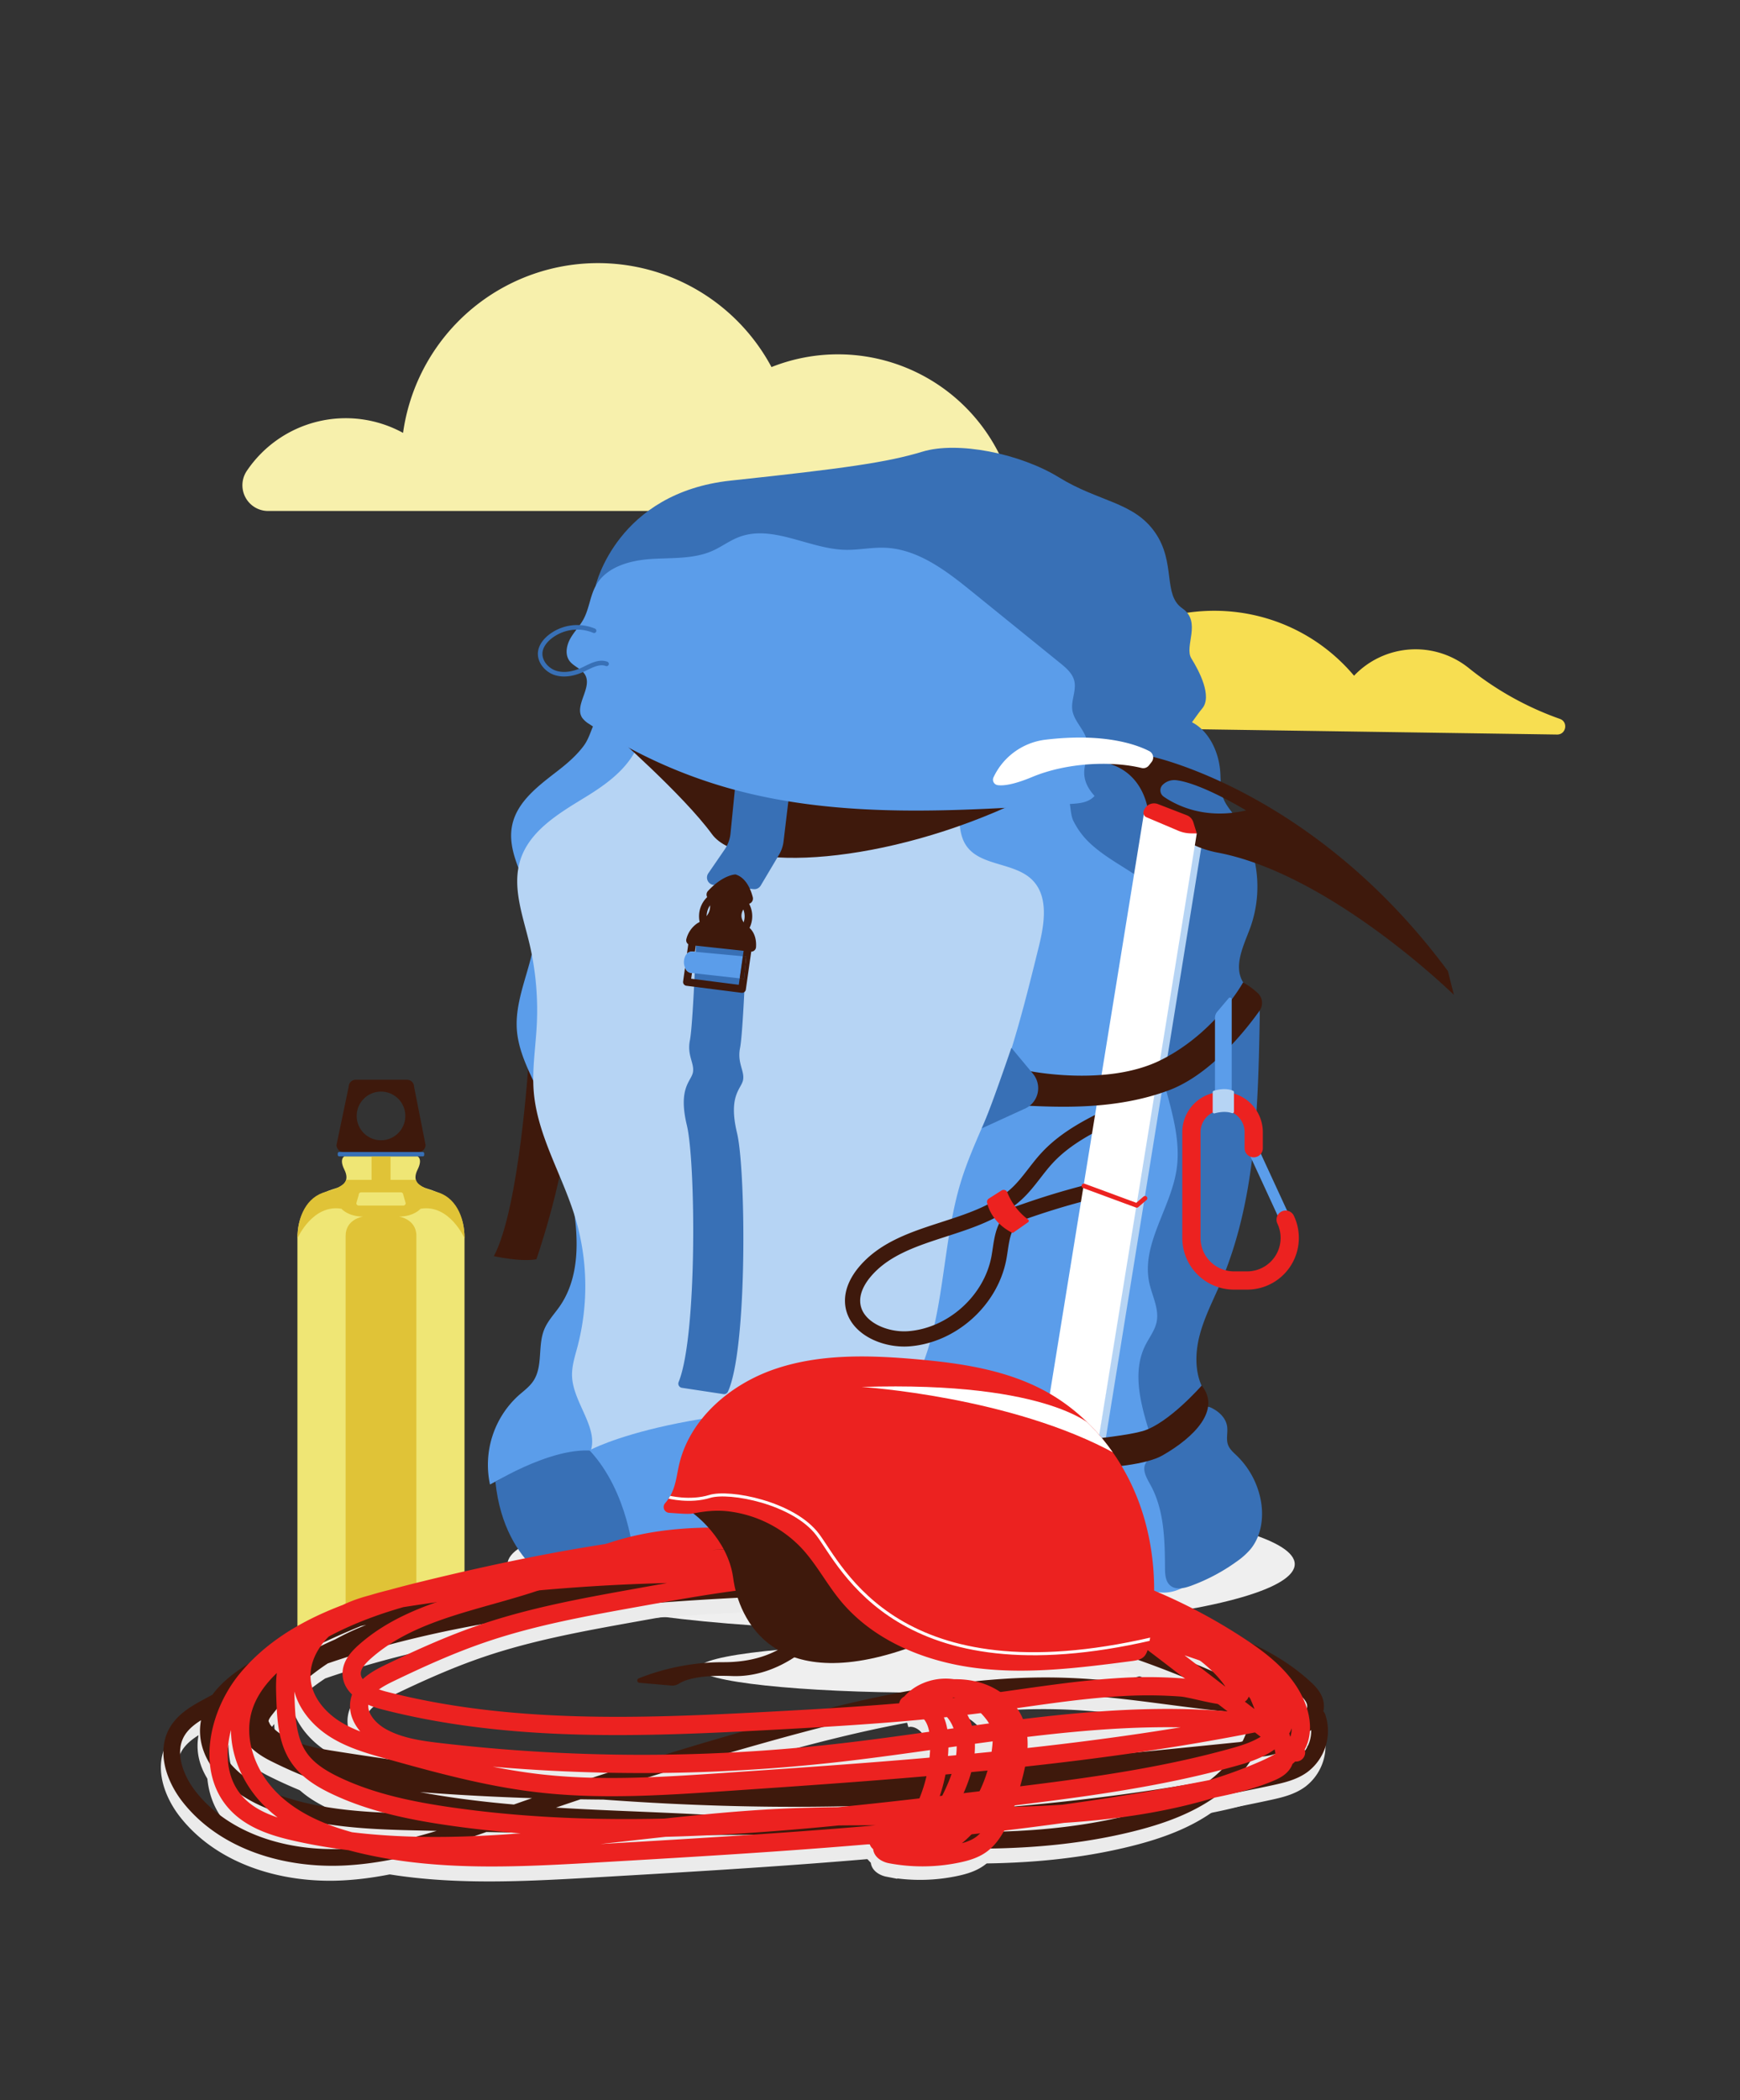<svg id="Layer_1" data-name="Layer 1" xmlns="http://www.w3.org/2000/svg" xmlns:xlink="http://www.w3.org/1999/xlink" viewBox="0 0 1145 1381"><rect x="0" y="0" width="1145" height="1381" fill="#333333" stroke="none"/><defs><style>.cls-1,.cls-10,.cls-13,.cls-14,.cls-15,.cls-18,.cls-19,.cls-20,.cls-21,.cls-23,.cls-9{fill:none;}.cls-2{fill:#f7de51;}.cls-3{fill:#f7f0ac;}.cls-4{fill:#efefef;}.cls-5{fill:#3e190c;}.cls-6{fill:#5b9dea;}.cls-7{fill:#3870b6;}.cls-8{fill:#b6d4f4;}.cls-9{stroke:#3870b6;}.cls-13,.cls-14,.cls-15,.cls-19,.cls-20,.cls-21,.cls-23,.cls-9{stroke-linecap:round;stroke-linejoin:round;}.cls-13,.cls-9{stroke-width:3px;}.cls-10,.cls-21{stroke:#3e190c;}.cls-10,.cls-18{stroke-miterlimit:10;}.cls-10{stroke-width:10px;}.cls-11{fill:#fff;}.cls-12{fill:#ec2220;}.cls-13,.cls-15{stroke:#ec2220;}.cls-14{stroke:#5b9dea;stroke-width:7px;}.cls-15,.cls-18,.cls-20{stroke-width:12px;}.cls-16{fill:#efe675;}.cls-17{fill:#e0c337;}.cls-18,.cls-19,.cls-20{stroke:#ebebeb;}.cls-19,.cls-21{stroke-width:11px;}.cls-22{clip-path:url(#clip-path);}.cls-23{stroke:#fff;stroke-width:2px;}</style><clipPath id="clip-path"><path class="cls-1" d="M527.47,1018c9.7,10.42,16.37,23.28,25.39,34.29,21.68,26.44,55.71,40.33,89.64,44.56s68.27-.18,102.17-4.59c2.8-.37,5.79-.81,7.88-2.7s2.89-5,3.44-7.86c6.07-31.43,4.49-64.62-6.79-94.58s-32.57-56.45-60.58-71.94c-26.13-14.46-56.54-18.88-86.3-21.46-30.92-2.68-62.8-3.51-92.2,6.44S454,932.76,446.91,963c-1.4,6-2,12.21-4.48,17.86a29.66,29.66,0,0,1-4.79,7.62,3.81,3.81,0,0,0,2.63,6.28c6,.4,12.75,1,15.59.47,8.52-1.65,16.22-2.48,25-1.23A79.31,79.31,0,0,1,527.47,1018Z"/></clipPath></defs><title>Artboard 1 copy 36</title><path class="cls-2" d="M1024.6,483l-301.35-4.43c-17.86-.27-27.33-21.23-15.72-34.8h0c48.26-56.43,135.58-56.16,183.5.55h0a55.85,55.85,0,0,1,75.53-5h0a203.32,203.32,0,0,0,59.89,33.38h0C1032.12,474.68,1030.62,483.09,1024.6,483Z"/><path class="cls-3" d="M551.5,233a118.16,118.16,0,0,0-43.82,8.37,129.52,129.52,0,0,0-242.45,43.28,78.51,78.51,0,0,0-102.75,24.88A16.91,16.91,0,0,0,176.4,336H647.83a16.9,16.9,0,0,0,16-22.29A118.55,118.55,0,0,0,551.5,233Z"/><ellipse class="cls-4" cx="593" cy="1028.5" rx="259" ry="43.5"/><path class="cls-5" d="M348,696s-6,98-23,130c0,0,18,4,28,2,0,0,17-49,20-85S348,696,348,696Z"/><path class="cls-6" d="M772.77,966.56c13.09,12.69,19.7,31.23,19.66,49.46,0,5.2-.54,10.49-2.56,15.29a26.64,26.64,0,0,1-23.48,15.92c-6.71.12-13.17-2.33-19.44-4.75L722.43,1033c-5.18-2-10.46-4-14.72-7.6a21.23,21.23,0,0,0-3.55-2.73c-1.26-.66-2.69-1-4-1.6a15.13,15.13,0,0,1-4.59-4.11c-7.16-8.63-12.73-18.44-18.26-28.19l-10.72-18.92a3.15,3.15,0,0,1-.6-2.44,3.07,3.07,0,0,1,1.69-1.53,75.27,75.27,0,0,1,18.93-6.07,307.51,307.51,0,0,1,33.15-4.42c11.2-1,22.4-2,33.62-2.79,1.94-.14,6-1.25,7.78-.46s1.77,2.56,2.56,4.15C765.81,960.44,769.52,963.41,772.77,966.56Z"/><path class="cls-7" d="M807.5,938c.57,4-.79,8.21.58,12,1.07,3,3.6,5.08,5.86,7.27a55.11,55.11,0,0,1,15.9,30.33c1.8,10.82,0,22.68-7,31.15a48,48,0,0,1-9.2,8.16,124.52,124.52,0,0,1-30.08,15.9c-4.41,1.6-9.81,2.8-13.42-.19-3.22-2.67-3.5-7.42-3.52-11.6-.1-18.72-.55-38.32-9.61-54.7-2.35-4.26-5.35-9.18-3.37-13.63a12.4,12.4,0,0,1,1.76-2.68c6.25-7.76,14.25-13.78,21.86-20.11a120.91,120.91,0,0,0,11.26-10.32c3.83-4.1,4.56-6.24,10-3.12C802.87,928.89,806.76,932.82,807.5,938Z"/><path class="cls-7" d="M756,942c-9.48-7.12-21.21-2.1-29.09-11-3-3.4-4.24-8-5.25-12.44-8.59-37.63-9-76.6-8.86-115.2.11-25.66.47-51.34,2.61-76.91,2.2-26.2,6.27-52.55,3.19-78.67a157.36,157.36,0,0,0-17-54.05c-8.72-16.71-20.63-34.34-16.41-52.7,3.31-14.42,15.75-24.64,27.42-33.71l23.7-18.42c12.65-9.83,28-20.24,43.4-15.84C794,477.19,802.06,493,803,507.85c.38,5.88,0,12,2.15,17.45,1.63,4.08,4.57,7.47,7.17,11a79.83,79.83,0,0,1,10.57,73.26c-4.32,11.87-11.45,25.28-5,36.13,2.67,4.49,7.36,7.62,9.51,12.38,1.67,3.66,1.62,7.83,1.55,11.85-1.09,58.82-2.53,119.34-25.63,173.44-4.87,11.4-10.7,22.49-13.85,34.48s-3.37,25.36,2.65,36.2"/><path class="cls-6" d="M718.74,555.79c9.6,8.56,21.28,14.39,31.74,21.88s20.16,17.43,22.79,30c3.9,18.74-8.62,36.64-12.19,55.44-6.71,35.32,18.55,70.57,13.13,106.11-3.88,25.51-23.34,49.1-17.92,74.33,1.84,8.58,6.57,17,4.84,25.62-1.14,5.65-4.91,10.34-7.48,15.5-8.75,17.57-3.06,38.56,2.77,57.3A466.26,466.26,0,0,1,667,950.82c-4.19,0-8.47-.05-12.42-1.45-4.49-1.57-8.2-4.73-12-7.58a106.52,106.52,0,0,0-63.59-21c6.71-23.42,13.46-47.05,15.28-71.35,1.33-17.73,0-35.59,1.69-53.29,1.6-17,5.93-33.53,10.24-50L627.67,664c2.84-10.86,5.7-22.2,3.37-33.17-5-23.57-32.29-38.6-34.17-62.62-1.25-16,9.93-30.87,23.92-38.65s30.38-9.79,46.33-11.19c9-.79,29.76-3.93,35.27,5.26,2.43,4.07,1.64,11.18,3.81,15.87A51,51,0,0,0,718.74,555.79Z"/><path class="cls-6" d="M394.6,942l14.83-51.6c3.58-12.44,7.16-24.92,9.14-37.72,3.74-24.15,1.68-48.81-1.58-73a754.69,754.69,0,0,0-17.95-91c-6.81-26-14.78-54.73-2.57-78.67,5.65-11.06,15-19.67,22.52-29.59,16.38-21.73,23.15-49.06,28.31-75.77,1.24-6.44,2.4-13.18.57-19.49-2.82-9.7-12.34-16.26-22.21-18.48s-26.8-3.72-33,6.15c-3.53,5.62-4.48,12.17-8.65,17.73-4.58,6.08-10.42,11.2-16.41,15.85-12.71,9.88-27.16,20.3-30.52,36-4.37,20.54,12.11,39.6,14.84,60.43,3.28,25-13.62,49.11-11.8,74.3,1.06,14.56,8.26,27.83,14.35,41.11a293.05,293.05,0,0,1,22.66,74.22c3.72,22.58,4.28,47.51-8.7,66.35-3.52,5.11-8,9.68-10.32,15.43-4.38,10.73-.71,24-7.08,33.72-2.57,3.91-6.48,6.69-10,9.81a61.61,61.61,0,0,0-18.58,58.38s38-21.35,65-19.35L393,947Z"/><path class="cls-8" d="M383.86,525c-16.85,10.28-35.4,21.6-41.42,40.4-5.57,17.4,1.32,36,5.64,53.74a191,191,0,0,1,5.16,54.59c-.75,14.77-3.21,29.53-2,44.26,2.44,28.83,18.66,54.47,27.12,82.14A156.54,156.54,0,0,1,380,885.59c-1.72,6.47-3.88,13-3.55,19.68.87,18.05,19.35,35.39,11.12,51.48,5.43-4.23,13.92-1.38,18.06,4.12s5.07,12.68,5.87,19.52q2.53,21.83,5.08,43.64a844.42,844.42,0,0,0,146.2-11.57c4.37-.73,8.92-1.58,12.44-4.26,4-3.08,6.06-8.06,7.91-12.79,9-23.08,19.91-46.33,28.9-69.41a20.68,20.68,0,0,0-2-.93A13.21,13.21,0,0,1,602.79,907c19.37-39.21,16.47-87.81,29.69-130.5,5.35-17.27,13.37-33.57,20.17-50.32,13.57-33.44,22.27-68.61,30.92-103.64,3.69-14.95,6.62-32.95-4.24-43.87-11.84-11.89-34.61-8.91-43.75-23-7.7-11.83-1.12-29.75-10.48-40.31-6-6.71-15.93-7.58-24.88-8.1a967.35,967.35,0,0,1-102.13-11.46q-25.15-4.18-50.07-9.68c-5.46-1.21-16.75-6.31-22.12-4.14-4.7,1.9-5.83,8.22-8.06,12.25C410.3,507.92,396.87,517.09,383.86,525Z"/><path class="cls-5" d="M402.5,481.5s47,41,66,67,115,20,203-22l-192-46Z"/><path class="cls-7" d="M484,515l-3.35,33.54a22.47,22.47,0,0,1-3.76,10l-10.8,15.72a4.91,4.91,0,0,0,3.53,7.66l26.25,2.75a4.89,4.89,0,0,0,4.73-2.38L512.66,562a22.4,22.4,0,0,0,2.93-8.51L519,525Z"/><path class="cls-7" d="M448.71,912.56a2.78,2.78,0,0,1-2.14-3.81C458.91,878.56,457.77,764,452,740c-6-25,3-29,4-35s-4-11-2-21,4-64,4-64l33,5s-2,54-4,64,3,15,2,21-10,10-4,35c5.86,24.4,6.95,142.18-6,170.11a2.79,2.79,0,0,1-3,1.59Z"/><path class="cls-7" d="M392,385s14-61,89-69,103-12,126-19,64,1,90,17,49,16,63,36,5,41,18,50,1,25,6,33,14,25,7,33-29,48-71,57-106-48-106-48L461,417Z"/><path class="cls-6" d="M713.58,505.93c.71-6.52,3.18-13.11,1.54-19.47-1.83-7.09-8.47-12.39-9.49-19.65-.89-6.38,2.83-12.89,1.29-19.15-1.21-4.94-5.4-8.5-9.36-11.71l-57.81-46.79c-17-13.79-35.76-28.24-57.67-29-8.6-.3-17.16,1.58-25.76,1.39-24-.56-48-17-70.31-8.31-6,2.33-11.24,6.32-17.12,8.94-12.61,5.61-27,4.48-40.77,5.42s-28.94,5.16-35.82,17.11c-4,6.95-4.51,15.46-8.35,22.51-2.45,4.49-6.15,8.19-8.65,12.65s-3.62,10.34-.68,14.53c2.7,3.85,8.1,5.26,10.43,9.35,4.83,8.49-7.25,19.94-2,28.16a15.54,15.54,0,0,0,4.69,4.17,326.87,326.87,0,0,0,93.41,42.65c72.39,20,149.05,14.56,224,9.87,5.64-.35,11.23-.94,15.13-5.21C715.93,518.51,712.81,513,713.58,505.93Z"/><path class="cls-9" d="M390.94,414.74a28.86,28.86,0,0,0-29.64,4.49c-2.79,2.4-5.19,5.53-5.74,9.18-.93,6.18,4,12.18,9.93,14.07s12.52.44,18.17-2.22c5-2.33,10.37-5.64,15.5-3.73"/><path class="cls-5" d="M477.5,620A17.5,17.5,0,1,1,495,602.5,17.52,17.52,0,0,1,477.5,620Zm0-30A12.5,12.5,0,1,0,490,602.5,12.52,12.52,0,0,0,477.5,590Z"/><polygon class="cls-1" points="454.82 643.54 486.15 647.56 486.76 643.33 455.34 639.82 454.82 643.54"/><path class="cls-5" d="M455.86,625.72l1.41.13.8-5.77a2.5,2.5,0,0,0-4.95-.69l-1.07,7.68A4.8,4.8,0,0,1,455.86,625.72Z"/><path class="cls-5" d="M492.35,621.83a2.49,2.49,0,0,0-2.82,2.12l-.7,4.85,2.17.2-1.4,14.65-2.84-.32-.61,4.23-31.33-4,.52-3.72-.4-.05a4.79,4.79,0,0,1-3.85-2.81c-.11-.25-.21-.49-.3-.73l-1.27,9.13a2.5,2.5,0,0,0,2.16,2.82L488,652.83l.32,0a2.49,2.49,0,0,0,2.47-2.14l3.72-26.05A2.5,2.5,0,0,0,492.35,621.83Z"/><path class="cls-6" d="M457.27,625.85l-1.41-.13a4.76,4.76,0,0,0-4.5,2.21,9.13,9.13,0,0,0-.57,8.3c.09.24.19.48.3.73a4.79,4.79,0,0,0,3.85,2.81l.4.05,31.42,3.51,2.07-14.53Z"/><polygon class="cls-5" points="489.6 643.65 491 629 488.83 628.8 486.76 643.33 489.6 643.65"/><path class="cls-5" d="M484,575s-8,0-18.12,10.88a3.5,3.5,0,0,0-.44,4.15c2.09,3.55,4.61,11.07-6.44,17a17.8,17.8,0,0,0-7.33,10.4,3.16,3.16,0,0,0,2.71,4l39.62,4.3a3.15,3.15,0,0,0,3.49-2.9c.27-3.72-.23-9.82-5.49-13.77-7-5.26-4-12,1.51-15a3.55,3.55,0,0,0,1.87-4C494.23,585.47,491.17,577.15,484,575Z"/><path class="cls-7" d="M326,974.36s53-32.46,77.47-15.91c0,0,17.52,8.55,13.52,65.55,0,0-20,5-43,22C374,1046,332,1032.72,326,974.36Z"/><path class="cls-7" d="M612,926s-24.23,25.36-41.12,84.68c0,0,27.12-26.68,76.12-7.68s36,24,56,19C703,1022,687,946,612,926Z"/><path class="cls-6" d="M387.92,953.66S451,919,612,926c0,0-30,45-33,82,0,0-83,27-162,16C417,1024,413.85,981.31,387.92,953.66Z"/><path class="cls-10" d="M736.33,731.1c-17.13,8-34.59,16.53-47.4,30.43-6.63,7.18-11.83,15.63-18.84,22.45-27.59,26.82-76.59,23-101.19,52.55-4.63,5.57-8.2,12.49-7.85,19.72.8,16.45,20.69,25.34,37.11,24.06,28.47-2.22,54-25.24,59.18-53.32,1.69-9.17,1.9-19.69,8.85-25.9,3.06-2.73,7-4.17,10.91-5.51a495,495,0,0,1,56.71-15.83"/><polygon class="cls-8" points="790.58 556.75 712.12 1041.86 706.65 1046.56 785.91 553.1 790.58 556.75"/><path class="cls-5" d="M952.79,638.55C864.63,519.4,757.14,497.32,757.14,497.32s-67.6-.77-34.86,3.27,33.65,36.18,33.65,36.18l19.91,13.38a67.92,67.92,0,0,0,25.29,10.46c74.36,14,155.6,93.58,155.6,93.58Zm-187-114.71a5.05,5.05,0,0,1-.65-7.81,10.92,10.92,0,0,1,8.94-3c16.9,2.13,45.9,19.87,45.9,19.87C793,539.17,774.09,529.59,765.75,523.84Z"/><polygon class="cls-11" points="706.65 1046.56 787.54 548 752.71 535.14 671.83 1033.71 706.65 1046.56"/><path class="cls-12" d="M787.54,548H784a22.34,22.34,0,0,1-8.75-1.79l-20.87-8.85a3.22,3.22,0,0,1-1.86-3.78h0a7.15,7.15,0,0,1,9.49-4.84l19,7.35a7.16,7.16,0,0,1,4.24,4.54Z"/><polyline class="cls-13" points="671.83 1033.71 706.65 1046.56 712.12 1041.86"/><polyline class="cls-13" points="713.21 779.78 748.04 792.63 753.5 787.93"/><path class="cls-12" d="M649.57,790.92c.92,4,4.29,13.35,16.23,19.57a1.11,1.11,0,0,0,1.14-.08l9.59-6.71a1.09,1.09,0,0,0,0-1.78,41.5,41.5,0,0,1-13.67-17.84,2.6,2.6,0,0,0-3.8-1.28l-8.39,5.34A2.58,2.58,0,0,0,649.57,790.92Z"/><path class="cls-11" d="M756.25,493.88c-8.76-4.47-29.89-12-68-7.52a43.55,43.55,0,0,0-34.2,24.21c-.09.2-.19.4-.29.61a3.61,3.61,0,0,0,2.76,5.09c3.64.51,10.38-.22,22.69-5.35,22.82-9.52,52.14-10.7,72-5.93a4.73,4.73,0,0,0,4.84-1.69l1.78-2.27A4.74,4.74,0,0,0,756.25,493.88Z"/><path class="cls-5" d="M676,704s52,11,88-7,54-51,54-51a49.34,49.34,0,0,1,10,7.35,8.81,8.81,0,0,1,.84,11.26c-8.25,11.63-31.81,42-59.86,52.39-35,13-72,11-95,10Z"/><path class="cls-7" d="M665.53,689S650.85,732.12,646,742l27.65-12.66a14.77,14.77,0,0,0,6.11-23.25Z"/><path class="cls-5" d="M790.79,911.05S769,936,752,941s-83.92,10.65-99,7.83c0,0,12,9.17,19,17.17,0,0,72,3,93-9S803.58,927.1,790.79,911.05Z"/><path class="cls-6" d="M801,665.26l7.52-8.88a1.14,1.14,0,0,1,2,.74V719h-11V669.28A6.22,6.22,0,0,1,801,665.26Z"/><line class="cls-14" x1="826" y1="759" x2="844" y2="798"/><path class="cls-15" d="M825,755V744.5A20.5,20.5,0,0,0,804.5,724h0A20.5,20.5,0,0,0,784,744.5V814a28,28,0,0,0,28,28h8.73A28,28,0,0,0,846,802h0"/><path class="cls-8" d="M810.6,731.91c-4.22-1.44-9-.46-11.27.17a1,1,0,0,1-1.33-1V718.25a1.05,1.05,0,0,1,.74-1c2-.62,7.85-2.08,12.65,0a1,1,0,0,1,.61.95v12.77A1,1,0,0,1,810.6,731.91Z"/><path class="cls-5" d="M272.49,714.65a4.66,4.66,0,0,0-4.65-4.65H234.09a4.66,4.66,0,0,0-4.65,4.65l-8,38.21a4.66,4.66,0,0,0,4.65,4.65h49.3a4.67,4.67,0,0,0,4.65-4.65Zm-21.77,35.14a16,16,0,1,1,16-16A16,16,0,0,1,250.72,749.79Z"/><path class="cls-16" d="M250.72,760.38h24.07s3.56,1.58,0,8.71.44,10.29,4.38,11.88,26.5,5.14,26.5,33.25v255s.95,16.23-55,16.23-54.95-16.23-54.95-16.23v-255c0-28.11,22.57-31.67,26.5-33.25s7.94-4.75,4.38-11.88,0-8.71,0-8.71Z"/><path class="cls-17" d="M257,1085.42c6.25,0,17-1.1,17-1.1V812.64c0-11.09-11.49-12.67-11.49-12.67,9.9,0,14.26-5.15,14.26-5.15,19-3.16,28.9,19.4,28.9,19.4,0-14.25-5.94-27.31-18.8-30.58s-13.22-7.82-13.22-7.82H257V760.38h-12.5v15.44H227.79s-.36,4.56-13.22,7.82-18.8,16.33-18.8,30.58c0,0,9.9-22.56,28.9-19.4,0,0,4.36,5.15,14.25,5.15,0,0-11.48,1.58-11.48,12.67v271.68s10.77,1.1,17,1.1Z"/><rect class="cls-7" x="222.26" y="757.51" width="56.91" height="2.87" rx="0.91" ry="0.91"/><path class="cls-7" d="M305.67,1069.19s.95,16.23-55,16.23-54.95-16.23-54.95-16.23S249.69,1094.13,305.67,1069.19Z"/><path class="cls-16" d="M265.36,792.75H236.08a1.6,1.6,0,0,1-1.59-1.6l1.58-5.52a1.59,1.59,0,0,1,1.59-1.59h26.11a1.6,1.6,0,0,1,1.6,1.59l1.58,5.52A1.6,1.6,0,0,1,265.36,792.75Z"/><ellipse class="cls-4" cx="609" cy="1097" rx="149" ry="16"/><path class="cls-18" d="M596.14,1129.9c6.3-1.73,13.11,2.2,16.5,7.78s4,12.38,3.94,18.91a101.74,101.74,0,0,1-10.53,43.72c-2.86,5.76-6.37,11.37-11.42,15.33s-11.91,6.09-18.07,4.25c6.65,7.16,18.78,6.44,26.88,1s13.11-14.34,17.61-23c7.12-13.69,13.92-28.45,12.83-43.84-.66-9.31-4.61-18.77-12.23-24.16s-19.15-5.53-25.7,1.12c6.1-9,17.69-13.38,28.46-12.13s20.55,7.66,27.24,16.19a28.4,28.4,0,0,1,5.1,9.18c1.19,4,1.09,8.25.73,12.4-2.51,28.67-18.64,57.19-44.86,69-10.91,4.93-25.37,6.15-33.47-2.67-1,2.65,2.53,4.64,5.33,5.18a112.78,112.78,0,0,0,44.57-.53c5.23-1.12,10.48-2.67,14.85-5.76s7.81-7.85,10.4-12.74c4.64-8.74,7.28-18.38,9.88-27.93,3.56-13,7.06-27.27,1.85-39.75-4.24-10.16-13.91-17.45-24.49-20.48s-22-2.17-32.63.62"/><path class="cls-19" d="M849.36,1141.29a654.11,654.11,0,0,0-168.9-65.2C613,1060.33,543.34,1055.42,474,1054.2c-80.47-1.41-161.51,2.15-240.06,19.67-15.7,3.5-31.65,7.72-44.85,16.91s-23.28,24.38-22.24,40.44c1.06,16.4,13.5,30.35,28.19,37.75s31.41,9.38,47.77,11c62.06,6.09,124.48,8.25,186.83,7.7,132.75-1.17,265.05-14.62,397.12-28.06,4.64-.48,9.59-1.07,13.15-4.08,9.63-8.12,1.07-23.68-8.28-32.11-40.71-36.73-94.24-56.84-148.36-65.6s-109.34-6.92-164.11-4.53c-132.07,5.78-268.85,16-384.9,79.29-7.42,4-15,8.61-19.33,15.89-7.84,13.3-1.67,30.68,7.86,42.82C146.26,1221.15,187,1232.93,225,1231s74.13-15.52,109.92-28.18q81.86-29,165.52-52.45c66.07-18.54,134-34.59,202.51-31.67,38.22,1.63,76,9.15,114.1,12.11,4.78.37,10.37.34,13.39-3.39,5.64-7-3.73-16.15-11.86-20-102.14-47.79-218.39-54.65-331.14-52.8-58.13,1-116.3,4-173.88,12-29.89,4.15-60.08,9.8-87,23.42a159.17,159.17,0,0,0-53.4,43.91c-1.77,2.27-3.56,4.81-3.54,7.69s1.93,5.54,4,7.66c11.43,11.67,28.7,15,44.84,17.51,193.36,30.6,392.61,38.6,583.89-3.07,16.94-3.69,34-7.86,49.18-16.29,6.7-3.72,13.74-10,12.41-17.55-.72-4-3.71-7.22-6.71-10-22.16-20.5-51.38-31.51-80.41-39.8-105.65-30.19-217.43-30.33-327.17-24.66-61.66,3.19-123.57,8.2-183.53,22.92-37.18,9.13-75.58,23.45-99,53.76-2.32,3-4.54,6.3-5,10.06-1.18,9.36,8.26,16.28,16.68,20.52,89.82,45.24,195.31,40.2,295.68,46.55,89.79,5.68,181.35,21.14,268.65-.65,19.1-4.77,38.1-11.47,53.88-23.26s28.1-29.27,30.16-48.86c.58-5.48.31-11.21-2-16.21s-6.32-8.74-10.44-12.23c-38-32.29-88.22-45.85-137.09-55.83-85.4-17.45-173-26.81-259.87-20.21s-173.35,29.61-248.54,73.69c-14.73,8.63-30.3,19.93-33.25,36.75-4.1,23.42,18.52,43,40.69,51.58,32,12.39,67.17,13.25,101.5,14,186.16,4.11,374.44,9.61,556.44-29.74,7.38-1.6,15-3.37,21.05-7.83a28.36,28.36,0,0,0,9.62-31.55"/><path class="cls-20" d="M823.75,1143.1c-91.78-11.91-184.3,9.46-276.41,19.66a1149.2,1149.2,0,0,1-259.6-.74c-13.18-1.54-26.67-3.42-38.3-9.88-8.48-4.71-16.29-13.58-14.52-23.28,1.68-9.3,11.05-14.72,19.46-18.78,20.38-9.83,41-19.15,62.43-26.39,32.48-11,66.31-17.09,100-23.14,43-7.72,86.22-15.47,129.81-15.36,35.65.08,71,5.42,106.26,10.75l73.57,11.12c28.19,4.26,58.06,9.29,79.41,28.41,11.29,10.12,19.37,23.63,24.34,38.11.76,2.23,1.4,4.91,0,6.81-1.09,1.47-3,1.93-4.8,2.28-115,22.92-232.27,30.94-349.13,38.9-41.37,2.82-83,5.63-124.16.79-33.5-3.94-66.19-12.91-98.68-22-12.26-3.44-24.73-7-35.45-13.95s-19.63-17.92-21.11-30.8c-1.9-16.55,9-32.55,23-41.3s30.66-11.66,46.88-14.15c182-27.91,371.83-21.33,544,43.53,8.41,3.18,17,6.6,23.67,12.67s11.26,15.37,9.4,24.34c-2.83,13.67-18,20.18-31.24,23.94-52.67,15-107.17,21.62-161.43,28.18-118.37,14.3-238.34,28.4-356.19,11.53-25.94-3.72-52-9-75.66-20.26-9.33-4.43-18.54-10-24.37-18.65-7.61-11.24-8.32-25.75-8.78-39.43-.24-7.26-.47-14.68,1.67-21.63,4.05-13.17,15.83-22.34,27.9-28.65,18.12-9.47,38.11-14.48,58.07-18.45,45.08-9,90.95-13,136.76-16,114.65-7.47,232.82-8.14,340.17,32.73,20.51,7.8,40.71,17.23,57.68,31.28s30.59,33.18,34.85,55.06c.47,2.42.82,5,0,7.32-1.31,3.81-5.23,6-8.89,7.52-13.82,5.92-28.59,9.06-43.29,11.94-131.68,25.78-265.91,33.61-399.68,41.38-52.49,3-105.88,6-156.9-6.52-21.22-5.22-42.42-13.49-58-29s-24.57-39.39-17.85-60.61c4.59-14.49,15.64-26,27.55-35.17,32.94-25.5,73.93-37.6,114.52-45.36,61.14-11.67,123.47-14.65,185.55-17.81,74.34-3.79,150.05-7.74,222,11.18a359.37,359.37,0,0,1,106.68,47.77c15.29,10.12,30.54,22.34,37,39.72,2.83,7.6,3.73,16.42.2,23.74-4,8.35-12.84,13-21.23,16.76-98.85,43.71-211.5,26.83-319,32-106.43,5.11-214.23,32.52-318.14,9.34-14.68-3.27-29.91-8-40.11-19.2-19.84-21.76-11.7-58.52,7.22-81.36,28.68-34.62,74.45-48.16,117.65-58.68,110.47-26.91,225.37-45.68,337.1-26.44,32.92,5.67,65.54,14.71,95,30.5,21.75,11.64,41.47,26.75,61.08,41.79l79.49,61"/><path class="cls-21" d="M851,1131.43a654.11,654.11,0,0,0-168.9-65.2c-67.52-15.76-137.12-20.67-206.43-21.89-80.47-1.41-161.51,2.15-240.06,19.67-15.7,3.5-31.65,7.72-44.85,16.91s-23.28,24.39-22.24,40.44c1.06,16.4,13.5,30.35,28.18,37.75s31.42,9.38,47.78,11c62.06,6.09,124.47,8.25,186.83,7.7,132.75-1.17,265.05-14.62,397.12-28.06,4.64-.48,9.59-1.07,13.15-4.08,9.63-8.12,1.07-23.68-8.28-32.11-40.71-36.73-94.24-56.84-148.36-65.6s-109.34-6.92-164.12-4.53c-132.06,5.78-268.84,16-384.89,79.29-7.42,4-15.05,8.61-19.34,15.89-7.83,13.3-1.66,30.68,7.87,42.82,23.44,29.88,64.21,41.66,102.13,39.74s74.14-15.52,109.93-28.18q81.85-29,165.52-52.45c66.07-18.54,134-34.59,202.51-31.67,38.22,1.63,75.95,9.15,114.1,12.11,4.78.37,10.36.34,13.38-3.39,5.65-7-3.72-16.15-11.85-20-102.15-47.79-218.39-54.65-331.15-52.8-58.12,1-116.29,4-173.87,12-29.89,4.15-60.09,9.8-87,23.42a159.23,159.23,0,0,0-53.39,43.91c-1.77,2.27-3.56,4.81-3.55,7.69s1.93,5.54,4,7.66c11.43,11.67,28.7,15,44.84,17.51,193.36,30.6,392.61,38.6,583.89-3.07,16.93-3.69,34-7.86,49.18-16.29,6.7-3.72,13.74-10,12.4-17.55-.71-4-3.7-7.22-6.7-10-22.16-20.5-51.38-31.51-80.41-39.8C672.78,1040.14,561,1040,451.26,1045.67c-61.66,3.19-123.57,8.2-183.54,22.92-37.18,9.13-75.58,23.45-99,53.76-2.32,3-4.53,6.3-5,10.06-1.19,9.36,8.26,16.28,16.68,20.52,89.82,45.24,195.31,40.2,295.68,46.55,89.79,5.68,181.35,21.14,268.64-.65,19.11-4.77,38.11-11.47,53.89-23.26s28.1-29.27,30.16-48.86c.57-5.48.31-11.21-2-16.21s-6.32-8.74-10.44-12.23c-38-32.29-88.22-45.85-137.1-55.83-85.4-17.45-172.95-26.81-259.86-20.21S246,1051.84,170.85,1095.92c-14.73,8.63-30.3,19.93-33.25,36.75-4.1,23.42,18.52,43,40.69,51.58,32,12.39,67.17,13.25,101.5,14,186.16,4.11,374.44,9.61,556.44-29.74,7.37-1.6,15-3.37,21-7.83a28.35,28.35,0,0,0,9.63-31.55"/><path class="cls-15" d="M647,1120.2c-46,6-92.31,8.76-138.61,11.25-85.62,4.6-172.78,8.09-255.8-13.31-9.88-2.55-21.83-8.31-21.15-18.49.35-5.21,4.16-9.47,8-13,33.42-30.17,82.09-34.25,124.08-50.51,12.21-4.73,24-10.57,36.34-14.93,59.81-21.08,125.34-5.62,188.48.15,28.62,2.62,57.63,3.22,85.46,10.35,22.34,5.73,43.39,15.54,64.29,25.29,26.47,12.35,64.85,28.4,77.86,56.84-6.2,4.54-29.84-3.53-38.48-4.23a298.27,298.27,0,0,0-43.32-.05C705,1111.46,676,1116.43,647,1120.2Z"/><path class="cls-15" d="M825.42,1133.24c-91.78-11.91-184.31,9.46-276.42,19.66a1149.11,1149.11,0,0,1-259.59-.74c-13.18-1.54-26.68-3.42-38.3-9.88-8.48-4.71-16.29-13.58-14.53-23.28,1.69-9.3,11.06-14.72,19.46-18.78,20.38-9.83,41-19.15,62.43-26.39,32.49-11,66.32-17.09,100-23.14,43-7.72,86.21-15.47,129.8-15.36,35.65.08,71,5.42,106.27,10.75l73.57,11.12c28.19,4.26,58.06,9.29,79.4,28.41,11.3,10.12,19.38,23.63,24.35,38.11.76,2.23,1.4,4.91,0,6.81-1.09,1.47-3,1.93-4.8,2.28-115,22.92-232.27,30.94-349.13,38.9-41.37,2.82-83,5.63-124.16.79-33.51-3.94-66.19-12.91-98.68-22-12.27-3.44-24.73-7-35.45-14s-19.63-17.92-21.11-30.8c-1.91-16.55,9-32.55,23-41.3s30.66-11.66,46.88-14.15c182-27.91,371.82-21.33,544,43.53,8.41,3.18,17,6.6,23.67,12.67s11.26,15.37,9.4,24.34c-2.83,13.67-18,20.18-31.24,23.94-52.67,15-107.17,21.62-161.43,28.18-118.37,14.3-238.34,28.4-356.2,11.53-25.93-3.72-51.95-9-75.66-20.26-9.32-4.43-18.53-10-24.36-18.65-7.61-11.24-8.32-25.75-8.78-39.43-.25-7.26-.47-14.68,1.67-21.63,4.05-13.17,15.83-22.34,27.9-28.65,18.11-9.47,38.11-14.48,58.06-18.45,45.09-9,90.95-13,136.76-16,114.65-7.47,232.83-8.14,340.18,32.73,20.51,7.8,40.71,17.23,57.68,31.28s30.59,33.18,34.85,55.06c.47,2.42.81,5,0,7.32-1.3,3.81-5.23,6-8.89,7.52-13.81,5.92-28.58,9.06-43.28,11.94C661,1203.08,526.8,1210.91,393,1218.68c-52.49,3-105.88,6-156.9-6.52-21.22-5.22-42.43-13.49-58-29s-24.57-39.39-17.85-60.61c4.58-14.49,15.64-25.95,27.55-35.17,32.94-25.5,73.92-37.6,114.52-45.36,61.14-11.67,123.47-14.65,185.55-17.81,74.34-3.79,150-7.74,222,11.18a359.2,359.2,0,0,1,106.67,47.77c15.3,10.12,30.55,22.34,37,39.72,2.83,7.6,3.73,16.42.19,23.74-4,8.35-12.83,13-21.22,16.76-98.86,43.71-211.5,26.83-318.95,32-106.43,5.11-214.24,32.52-318.15,9.34-14.67-3.27-29.9-8-40.1-19.2-19.84-21.76-11.7-58.52,7.22-81.36,28.68-34.62,74.45-48.16,117.64-58.68,110.48-26.91,225.38-45.68,337.11-26.44,32.91,5.67,65.54,14.71,95,30.5,21.75,11.64,41.47,26.75,61.08,41.79l79.49,61"/><path class="cls-15" d="M597.64,1121c6.3-1.73,13.11,2.21,16.5,7.78s4,12.39,4,18.92a102,102,0,0,1-10.54,43.72c-2.86,5.75-6.37,11.36-11.42,15.33s-11.91,6.09-18.06,4.25c6.64,7.15,18.77,6.43,26.88,1s13.1-14.34,17.6-23c7.12-13.69,13.92-28.44,12.83-43.83-.66-9.31-4.61-18.78-12.23-24.17s-19.15-5.52-25.69,1.13c6.09-9,17.69-13.39,28.45-12.13s20.55,7.66,27.24,16.18a28.45,28.45,0,0,1,5.1,9.19c1.2,4,1.09,8.25.73,12.4-2.51,28.66-18.64,57.18-44.86,69-10.91,4.94-25.37,6.15-33.47-2.67-1,2.65,2.53,4.65,5.33,5.18a112.83,112.83,0,0,0,44.58-.53c5.22-1.12,10.48-2.67,14.84-5.75,4.52-3.19,7.81-7.85,10.4-12.74,4.64-8.75,7.28-18.39,9.88-27.94,3.56-13,7.06-27.26,1.85-39.74-4.24-10.16-13.91-17.46-24.49-20.49s-22-2.17-32.62.63"/><path class="cls-5" d="M456,995s23,16.45,26.49,42.72S509,1118,605,1081s-43-126-44-126-93,21-93,21Z"/><path class="cls-12" d="M527.47,1018c9.7,10.42,16.37,23.28,25.39,34.29,21.68,26.44,55.71,40.33,89.64,44.56s68.27-.18,102.17-4.59c2.8-.37,5.79-.81,7.88-2.7s2.89-5,3.44-7.86c6.07-31.43,4.49-64.62-6.79-94.58s-32.57-56.45-60.58-71.94c-26.13-14.46-56.54-18.88-86.3-21.46-30.92-2.68-62.8-3.51-92.2,6.44S454,932.76,446.91,963c-1.4,6-2,12.21-4.48,17.86a29.66,29.66,0,0,1-4.79,7.62,3.81,3.81,0,0,0,2.63,6.28c6,.4,12.75,1,15.59.47,8.52-1.65,16.22-2.48,25-1.23A79.31,79.31,0,0,1,527.47,1018Z"/><g class="cls-22"><path class="cls-11" d="M720.22,939S693,908,567,912c0,0,98.82,6.23,167.41,44.12Z"/><path class="cls-23" d="M439.8,984.38S454,988,467,984s55,4,71,25,52.94,107.21,220,68.6"/></g><path class="cls-5" d="M525.87,1073.42s-13,19.57-49.58,19.57a150.13,150.13,0,0,0-56,10.64,1.51,1.51,0,0,0,.46,2.9l20.9,1.82a8.09,8.09,0,0,0,5.14-1.26c3.38-2.21,12.45-5.9,34.72-5,31.31,1.3,53.49-22.18,53.49-22.18Z"/></svg>